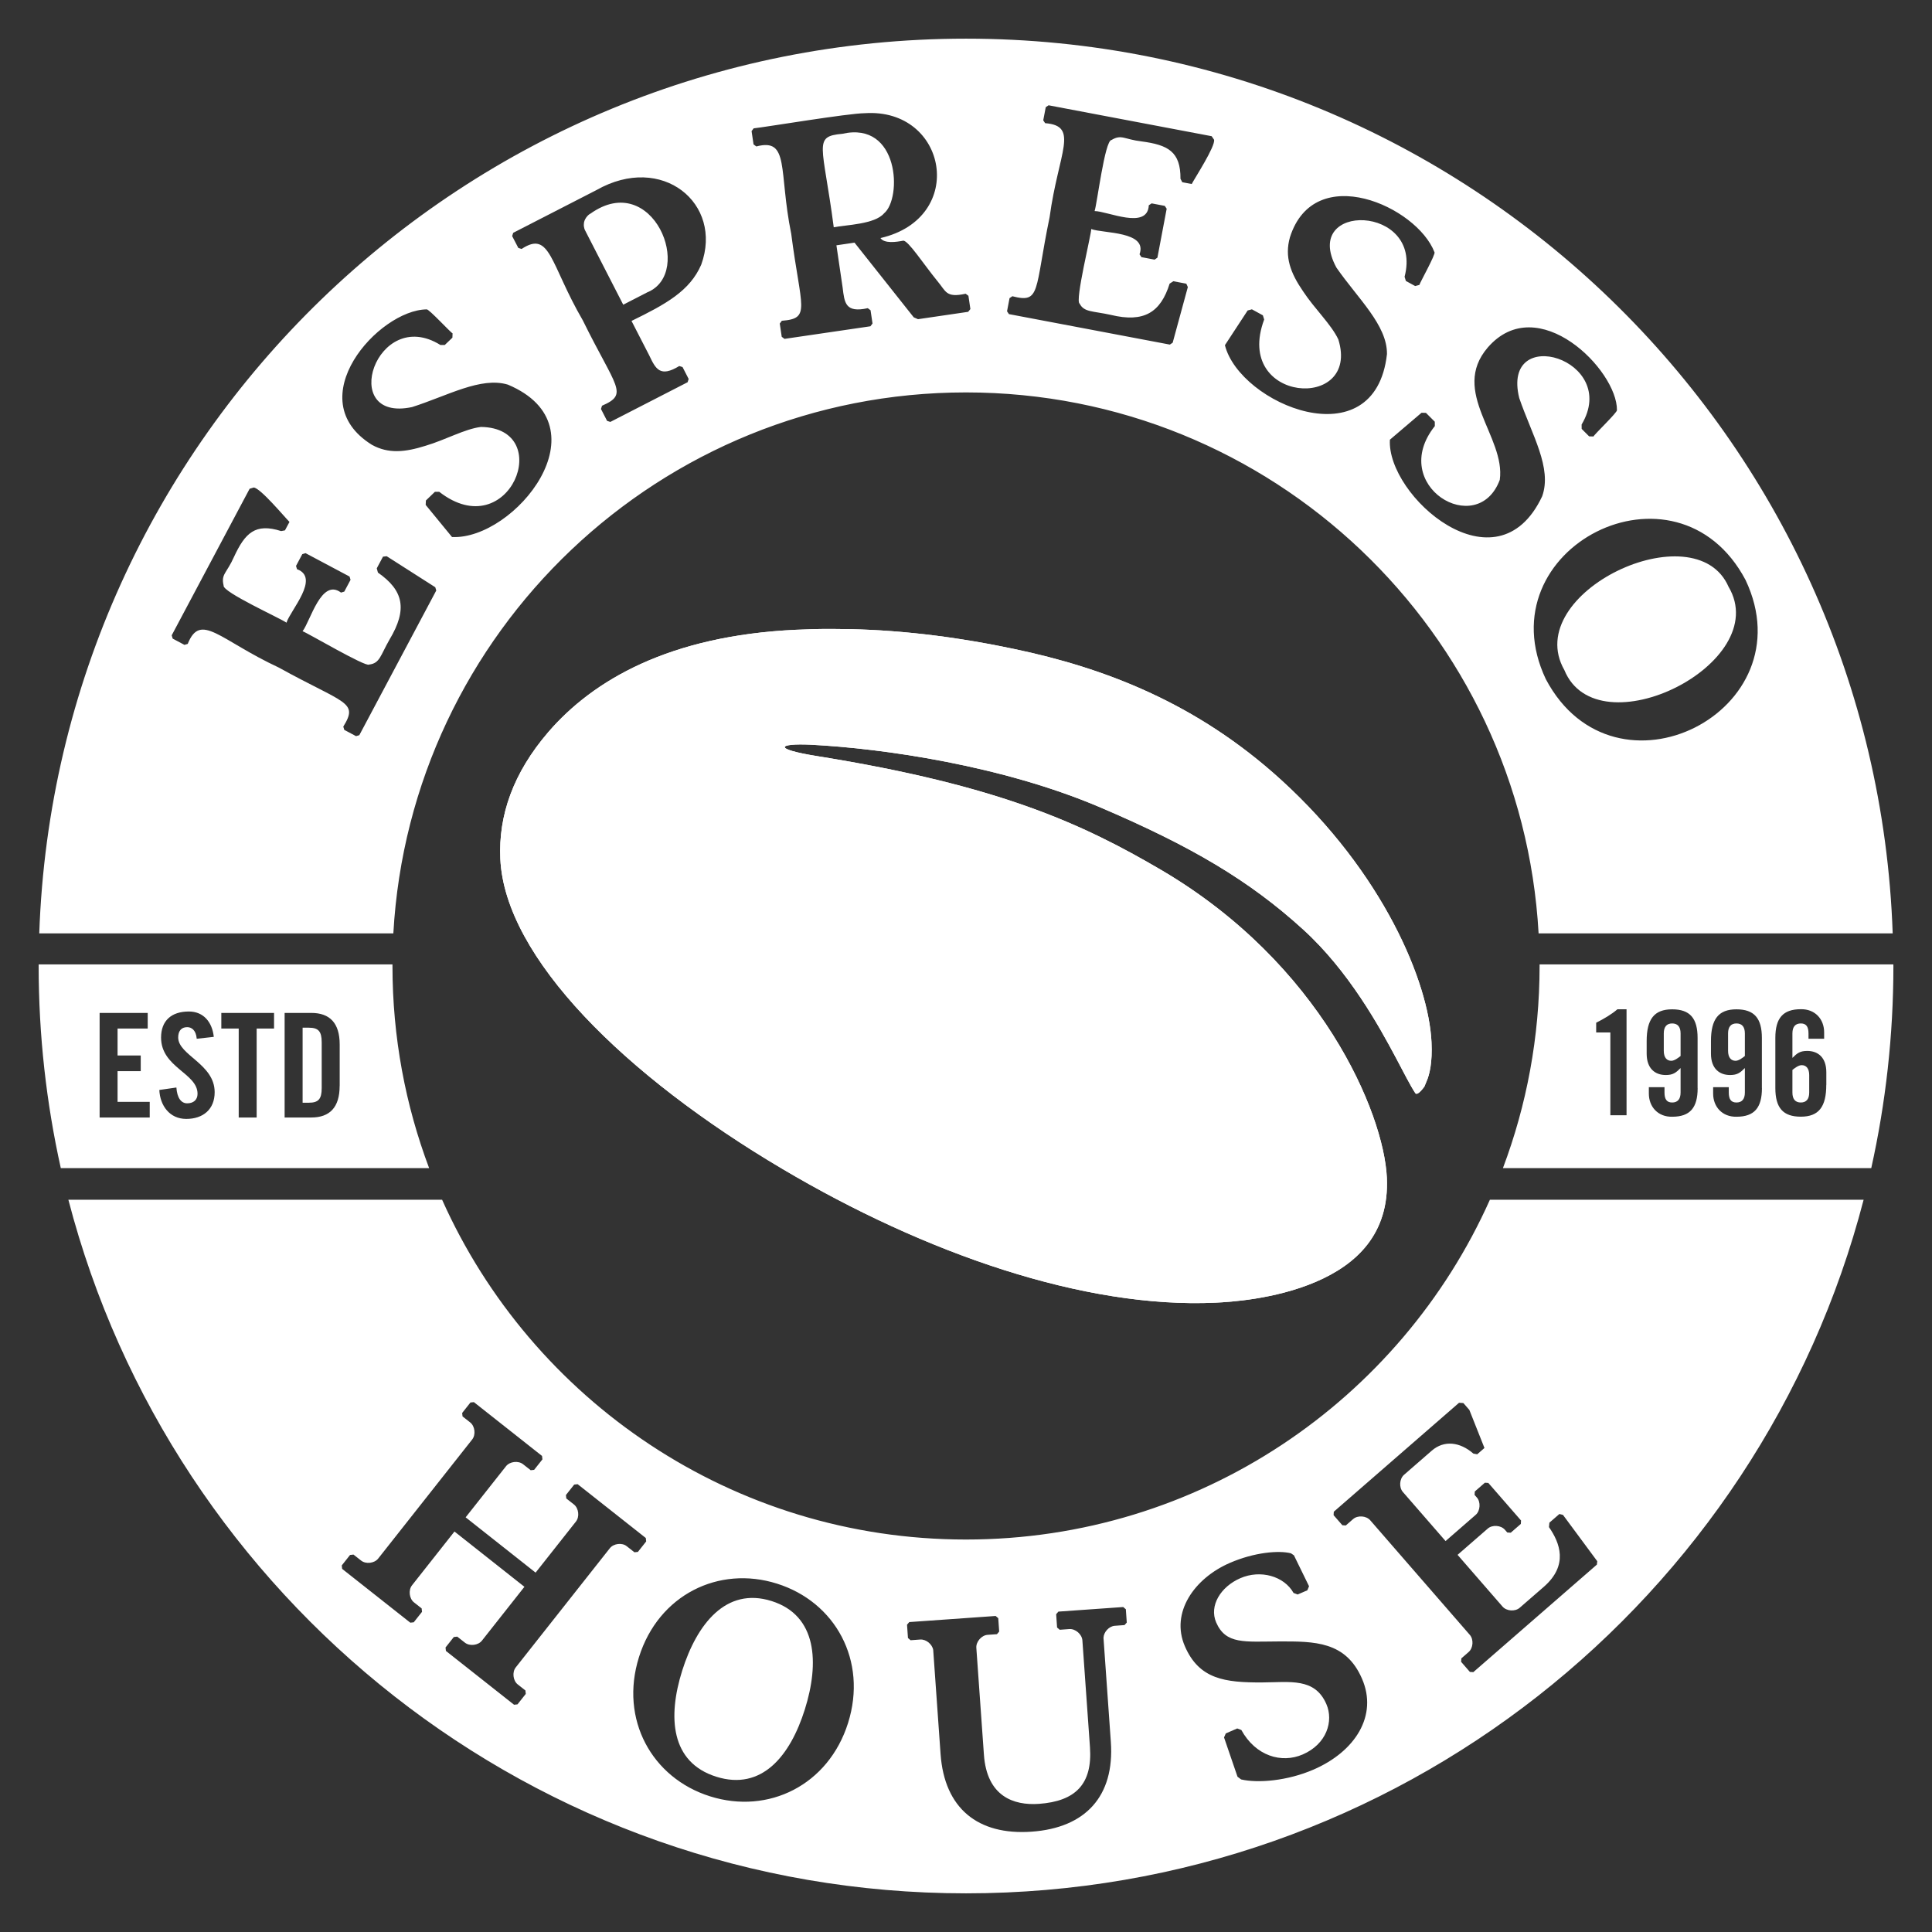 <?xml version="1.0" encoding="utf-8"?><!-- Generator: Adobe Illustrator 27.8.0, SVG Export Plug-In . SVG Version: 6.00 Build 0)  --><svg version="1.1" id="Layer_1" xmlns="http://www.w3.org/2000/svg" xmlns:xlink="http://www.w3.org/1999/xlink" x="0px" y="0px"	 viewBox="0 0 3543.3 3543.3" style="enable-background:new 0 0 3543.3 3543.3;" xml:space="preserve"><rect x="0" y="0" width="3543.3" height="3543.3" fill="#333333" stroke="none"/><style type="text/css">	.st0{clip-path:url(#SVGID_00000045601535671612490690000000056633187770824320_);fill:#FFFFFF;}	.st1{fill:#FFFFFF;}</style><g>	<g>		<defs>			<path id="SVGID_1_" d="M1460.1,1155c-232.7,10.8-372.3,92.4-454.4,187.5c-64.6,75.1-91.8,153.1-88.1,232.8				c8.5,181,229,398,517,568.3c262.4,155.4,554.1,256.7,794.8,245.5c25.1-1.2,108.7-6,183.9-38.2c73.9-31.7,135-87.4,130.2-191.2				c-5.6-118.3-120.1-392.2-415.1-564.9c-142.1-83.2-294.5-154.2-628.7-207.9c-84.9-13.6-71.8-23.8-13.2-21.1				c135.7,6.9,352.5,38.8,530.4,114.5c167.7,71.5,274.7,134.7,373,224.3c84,76.4,139.8,178.3,170.1,235.2				c14.3,26.7,25.5,49.4,35.6,64.9c3.8,5.5,13.8-7.9,16.7-11.8l3.9-9.4c5.6-12.5,11-35.1,9.2-71.9c-5.1-110.7-89-311.1-275.4-480.9				c-156.5-142.7-326.7-206.1-488.8-240.2c-137.3-29.1-247.1-37-333.2-37C1503.6,1153.3,1481,1154,1460.1,1155"/>		</defs>		<use xlink:href="#SVGID_1_"  style="overflow:visible;fill:#FFFFFF;"/>		<clipPath id="SVGID_00000122001283447838736270000006812065669092778892_">			<use xlink:href="#SVGID_1_"  style="overflow:visible;"/>		</clipPath>					<rect x="914" y="1153.3" style="clip-path:url(#SVGID_00000122001283447838736270000006812065669092778892_);fill:#FFFFFF;" width="1713.3" height="1247"/>	</g>	<g>		<path class="st1" d="M3304.3,1953.5c-5.9,0-13,5.6-17,8.8v41.4c0,12.5,5.6,18.3,15.4,18.3c9.8,0,15.4-5.9,15.4-18.3v-31.9			C3318.1,1959.4,3312.5,1953.5,3304.3,1953.5z"/>		<path class="st1" d="M3184.7,1877c-9.8,0-15.4,5.8-15.4,18.3v31.9c0,12.5,5.6,18.3,13.8,18.3c5.8,0,13-5.6,17-8.8v-41.4			C3200.1,1882.9,3194.5,1877,3184.7,1877z"/>		<path class="st1" d="M3066.8,1877c-9.8,0-15.4,5.8-15.4,18.3v31.9c0,12.5,5.6,18.3,13.8,18.3c5.8,0,13-5.6,17-8.8v-41.4			C3082.2,1882.9,3076.6,1877,3066.8,1877z"/>		<path class="st1" d="M3472.4,1768.7h-648.8c0,1,0,2,0,3c0,130.5-23.8,255.3-67.2,370.6h675.5c26.5-119.3,40.6-243.3,40.6-370.6			C3472.4,1770.7,3472.4,1769.7,3472.4,1768.7z M2983.2,2045.4h-29.8v-151.9h-26v-17.8c14.6-7.4,28.2-15.4,39-24.7h16.7V2045.4z			 M3113.5,1995.5c0,36.1-13.8,52.6-46.7,52.6c-26,0.5-42.8-18.1-42.8-42.5v-11.7h28.7v9.8c0,12.5,4.3,18.3,14.1,18.3			c9.8,0,15.4-5.9,15.4-18.3v-44.9c-8.5,8.5-13.8,12.8-27.1,12.8c-19.1,0-35.1-11.2-35.1-39.3v-22.8c0-40.4,13.8-58.4,46.7-58.4			c32.9,0,46.7,16.5,46.7,52.6V1995.5z M3231.4,1995.5c0,36.1-13.8,52.6-46.7,52.6c-26,0.5-42.8-18.1-42.8-42.5v-11.7h28.7v9.8			c0,12.5,4.3,18.3,14.1,18.3c9.8,0,15.4-5.9,15.4-18.3v-44.9c-8.5,8.5-13.8,12.8-27.1,12.8c-19.1,0-35.1-11.2-35.1-39.3v-22.8			c0-40.4,13.8-58.4,46.7-58.4c32.9,0,46.7,16.5,46.7,52.6V1995.5z M3349.4,1989.6c0,40.4-13.8,58.4-46.7,58.4			c-32.9,0-46.7-16.5-46.7-52.6v-91.9c0-36.1,13.8-52.6,46.7-52.6c26-0.5,42.8,18.1,42.8,42.5v11.7h-28.7v-9.8			c0-12.5-4.3-18.3-14.1-18.3c-9.8,0-15.4,5.8-15.4,18.3v44.9c8.5-8.5,13.8-12.8,27.1-12.8c19.1,0,35.1,11.2,35.1,39.3V1989.6z"/>	</g>	<g>		<path class="st1" d="M1621.3,391.3c33.2-27.2,28.4-169.8-76.5-145.9c-54.4,4.9-35.7,18.7-15.7,171.4			C1552.2,412.3,1604.2,411.4,1621.3,391.3z"/>		<path class="st1" d="M1082.9,391.8c-4.2,1.8-12.1,10.2-12.1,19.2c-0.6,6.2,2.4,12.1,2.2,11.4c4.1,8.1,70,136.3,70,136.4l44.2-22.7			C1274,500.6,1197.3,310.4,1082.9,391.8z"/>		<path class="st1" d="M2869,1228.8c60.8,148.5,384.3-12.2,301.2-152.6C3109,936,2788.5,1087.4,2869,1228.8z"/>		<path class="st1" d="M1771.7,70.9C852.4,70.9,103.6,800.2,72,1711.8h649.4c31-553.1,489.4-992.1,1050.2-992.1			c560.9,0,1019.2,439,1050.2,992.1h649.4C3439.7,800.2,2690.9,70.9,1771.7,70.9z M659,1348.3l-6,1.8l-21.6-11.5l-1.8-6			c28.6-46.1,2.6-41.4-118.3-108.3c-108.6-50.6-143.5-102.2-167-43.4l-6,1.8l-21.6-11.5l-1.8-6l142.9-268.8l7.5-2.3			c12.4,0.9,56.7,54.3,65.6,63.1l-8.3,15.5l-7,1.3c-47.5-15.2-66.2,3.6-86.5,47.4c-13.5,30.4-24,31.3-19,52.4			c-2.9,11.8,104.6,60.3,115.3,68.2c6.9-22.4,62.4-82.3,19.3-98.1l-1.8-6l11.5-21.6l6-1.8l80.7,42.9l1.8,6l-11.5,21.6l-6,1.8			c-36.1-27.2-56.1,52.3-70.5,70.9c6.4,1.5,116.4,66.5,122,61.1c19.9-2.3,20.7-16.6,37.4-45.7c33.7-56.1,25.4-90.5-21.2-123			l-2.1-7.8l11.4-21.4l6.8-0.8l89.1,56.9l1.8,6L659,1348.3z M829,984.9L780.7,926l0.4-8.1l16.5-15.9l8,0			c128.7,100.1,214.2-117.1,76.4-119c-30.1,3.8-64.5,23.6-101.7,34.6c-37.4,11.8-68.1,14.9-98.2-1.8			c-134.2-83.4,11.9-247.3,100.4-248.4c3.8-1.2,44.5,43.1,47.5,43.9l-0.3,8l-14,13.4l-8,0c-117.5-73.1-188.6,142.8-52.1,113.9			c65.4-20.8,126-56.1,175.8-41.2C1113.2,782,943.7,990.5,829,984.9z M1286.1,485.3c-20.9,48.4-65,72.6-127.9,103.3			c0.1,0.2,20.3,39.5,32.6,63.4c11.8,24.8,19.9,40.7,55,19.3l6,1.9l11.2,21.8l-1.9,6l-141.7,72.8l-6-1.9l-11.2-21.8l1.9-6			c49.8-21.6,25.8-32.5-35.2-156.5c-60.3-103.6-59.4-165.9-112.3-131l-6-1.9L939.3,433l1.9-6l152.7-78.4			C1214.4,280.2,1326.7,373.4,1286.1,485.3z M1775.6,571.9l-92,13.5l-7.8-3.4l-108.6-137l-33.2,4.9c0,0.2,7.1,48.3,11.4,77.5			c3.4,27.8,4.8,46.9,46.1,37.8l5.1,3.8l3.6,24.3l-3.8,5.1l-157.6,23.1l-5.1-3.8l-3.6-24.3l3.8-5.1c54-4.2,34.9-22.7,17.2-159.5			c-23.5-115.8-2.5-176.4-64-160.2l-5.1-3.8l-3.6-24.3l3.8-5.1c23.9-2.6,173.3-27.6,203.8-27.8c151.6-10,188.4,192.2,28.8,229			c7.2,10.6,29.4,7.2,41.8,4.8c9.2-0.3,36.9,42.6,62.6,74.1c15.9,18.7,15.3,31.2,51.8,23.2l5.1,3.8l3.6,24.3L1775.6,571.9z			 M2185.6,337.5l-17.3-3.3l-3.3-6.3c0.4-50.1-23.3-62.1-70.9-68.5c-33-3.9-37.1-13.6-55.7-2.6c-12.2,0.8-26.5,117.8-30.9,130.3			c23.4,0,97.2,35.1,99.4-10.6l5.2-3.5l24.1,4.6l3.5,5.2l-17,89.8l-5.2,3.6l-24.1-4.6l-3.5-5.2c15.3-42.5-66.6-38.1-88.6-46.3			c0.6,7.9-30.4,132.6-21.2,136.8c8.1,16,24.1,13.3,57.1,20.6c61.2,14.9,91.5-4.9,107.9-57.3l6.8-4.4l23.8,4.5l2.8,6.2l-27.8,102			l-5.2,3.5l-295.1-55.9l-3.5-5.2l4.6-24.1l5.2-3.5c52.5,13.6,40.3-9.8,68.3-145.1c16.1-118.8,55-167.4-8.2-172.3l-3.5-5.2l4.6-24.1			l5.2-3.5l299.1,56.7l4.4,6.5C2229.2,268.3,2191.4,326.4,2185.6,337.5z M2246.5,633.1l41.7-63.7l7.8-2.1l20.1,11l2.4,7.7			c-57.2,153.3,177.3,169.1,136,36.5c-13.2-27.9-43.3-55.8-64.7-88.3c-23-33.5-34.3-63.2-24-99.2c44.8-140.7,232.7-56.5,265,27.5			c3.1,2.8-27.8,57.9-27.6,60l-7.8,2.1l-17-9.3l-2.4-7.7c34.8-132.7-190.8-138-125-16.8c39.5,57,93.3,105.4,92.7,158.6			C2521.8,845,2273.7,741.2,2246.5,633.1z M2549.1,806.4l58-49.4l8.1,0.2l16.2,16.2l0.1,8c-86.8,109,78.1,208.3,119.1,98.7			c11.1-79.1-91.8-161.5-22-242.8c91.5-105.5,237.7,41.3,236.9,114.9c1.3,3.7-42.3,45.3-43,48.3l-8-0.2l-13.7-13.7l-0.1-8			c71.2-119.8-148.2-185.9-114.4-48.6c23.4,68.1,60.6,128.1,42.1,180.1C2744.9,1087.9,2542.9,909.4,2549.1,806.4z M2835.1,1245.7			c-113.7-240.3,239.9-420.6,366.3-181.9C3315.1,1304.1,2961.6,1484.4,2835.1,1245.7z"/>	</g>	<g>		<path class="st1" d="M1415,2936.3c-83.8-26.4-137.1,42.8-163.9,127.8c-26.7,85-21.2,168,62.5,194.4			c83.8,26.4,135.8-38.5,162.5-123.5C1502.9,3049.8,1498.8,2962.6,1415,2936.3z"/>		<path class="st1" d="M2732.5,2200.3c-164.1,367.3-532.6,623.2-960.9,623.2c-428.2,0-796.7-256-960.8-623.2H125.4			c190,731.8,855,1272.1,1646.3,1272.1c791.2,0,1456.2-540.3,1646.2-1272.1H2732.5z M1118.5,2839.4L945.9,3058			c-6.9,8.7-5.1,24.4,3.7,31.3l14,11l0.7,6.3l-15.2,19.2l-6.3,0.7l-125-98.7l-0.7-6.3l15.2-19.2l6.3-0.7l14,11			c8.7,6.9,24.4,5.1,31.3-3.7l77.9-98.7l-128.3-101.4l-77.9,98.7c-6.9,8.7-5.1,24.4,3.7,31.3l14,11l0.7,6.3l-15.2,19.2l-6.3,0.7			l-125-98.7l-0.7-6.3l15.2-19.2l6.3-0.7l14,11c8.7,6.9,24.4,5.1,31.3-3.7L866,2640c6.9-8.7,5.1-24.4-3.7-31.3l-14-11l-0.7-6.3			l15.2-19.2l6.3-0.7l125,98.7l0.7,6.3l-15.2,19.2l-6.3,0.7l-14-11c-8.7-6.9-24.4-5.1-31.3,3.7l-74,93.7l128.3,101.4l74-93.7			c6.9-8.7,5.1-24.4-3.7-31.3l-14-11l-0.7-6.3l15.2-19.2l6.3-0.7l125,98.7l0.7,6.3l-15.2,19.2l-6.3,0.7l-14-11			C1141.1,2828.8,1125.4,2830.7,1118.5,2839.4z M1555.4,3159.8c-35.9,114.2-146.3,168.4-253.1,134.7			c-106.8-33.6-166.3-141.2-130.4-255.4c35.9-114.2,146.3-168.4,253.1-134.7C1531.9,2938,1591.3,3045.6,1555.4,3159.8z			 M2062.4,2980.4l-17.8,1.3c-10.6,0.7-20.4,11.5-20.8,22.1l13.5,190.9c7,99.5-46.4,157.6-145.3,164.6c-98.9,7-160-43.1-167-142.5			l-13.5-190.9c-1.9-10.5-13.1-19.7-23.7-19l-17.8,1.3l-4.8-4.1l-1.7-24.4l4.1-4.8l158.4-11.2l4.8,4.1l1.7,24.5l-4.1,4.8l-17.2,1.2			c-11.1,0.8-21.4,12.7-20.6,23.8l13.9,195.9c5.4,76.7,54.6,93.5,100.8,90.3c67.2-4.8,98.5-36.2,93.7-104l-13.9-195.9			c-0.8-11.1-12.7-21.4-23.8-20.7l-17.8,1.3l-4.8-4.1l-1.7-24.4l4.1-4.8l118.9-8.4l4.8,4.1l1.7,24.4L2062.4,2980.4z M2409.1,3245.4			c-47.8,20.7-102,25.3-132.9,18.1l-6.6-5l-24.7-72l3.2-7.4l21-9.1l7.5,2.8c26.2,47.6,73.5,61.8,112.6,44.9			c44-19.1,56.9-61.1,43.4-92.3c-21.2-48.9-66.5-40.1-118.1-39.8c-67.7,0.3-115.2-5.7-141.4-66.3c-26.8-61.8,17.3-124.7,82.4-152.9			c45.1-19.6,90.2-23.3,112.2-17.6l5.4,3.7l27.7,56.7l-3.1,7.4l-17.8,7.7l-7.5-2.8c-17.5-31.1-60.8-43.1-97.6-27.1			c-36,15.6-57.6,50.5-44.3,81.2c17.7,40.7,52.3,35,115.1,34.8c65.1-0.2,122.5-0.5,152.3,68.3			C2527.4,3146.4,2485.5,3212.2,2409.1,3245.4z M2928.7,2869.5l-226.6,197.2l-6.3-0.4l-16.1-18.5l0.4-6.3l13.4-11.7			c8.4-7.3,9.5-23,2.2-31.4L2513,2788.2c-7.3-8.4-23-9.5-31.4-2.2l-13.4,11.7l-6.3-0.4l-16.1-18.5l0.4-6.3l229.7-199.8l7.9,0.5			l11,12.6l27.7,69.8l-13.3,11.6l-7-1.3c-24.6-21.4-53.7-25.1-76.4-5.3l-50.8,44.2c-8.4,7.3-9.5,23-2.2,31.4l76.8,88.3l1.6,1.8			l55.4-48.2c8.4-7.3,9.1-23.5,2.2-31.4l-4.4-5l0.4-6.3l18.5-16.1l6.3,0.4l60,68.9l-0.4,6.3l-18.5,16.1l-6.3-0.4l-4.4-5			c-7.3-8.4-23-9.5-31.4-2.2l-55.4,48.2l82.5,94.9c7.3,8.4,23,9.5,31.4,2.2l44.2-38.4c45.7-39.8,29.5-80.8,9.5-109.6l0.8-8.1			l18.3-15.9l6.6,1.6l62.9,85L2928.7,2869.5z"/>	</g>	<g>		<g>			<path class="st1" d="M719.8,1768.7H70.9c0,1,0,2,0,3c0,127.3,14.1,251.3,40.6,370.6H787c-43.4-115.3-67.2-240.2-67.2-370.6				C719.7,1770.7,719.8,1769.7,719.8,1768.7z M274.6,2049.5h-91.9v-191.8h88.2v28.7h-55.3v49.4h42.5v28.7h-42.5v56.3h59V2049.5z				 M341.6,2052.1c-30.5,0-48.1-24.4-49.4-53.1l31.3-4.5c1.3,19.4,9,29,19.7,29c11.4,0,19.1-6.1,19.1-17.5				c0-38-66.9-48.1-66.9-103.1c0-30.6,18.6-47.8,51-47.8c26.8,0,42.8,19.4,45.7,46.5l-31.3,3.5c-1.3-16.5-10.1-21.3-17.5-21.3				c-10.6,0-16.5,6.9-16.5,18.9c0,32.7,66.9,48.4,66.9,100.4C393.7,2034.6,372.4,2052.1,341.6,2052.1z M502.6,1886.4h-31.9v163.1				h-32.9v-163.1h-31.9v-28.7h96.7V1886.4z M622.9,1991.6c0,39.3-18.1,57.9-52.1,57.9H522v-191.8h48.9c34,0,52.1,18.6,52.1,57.9				V1991.6z"/>		</g>		<path class="st1" d="M590,1995.6c0,20.2-6.1,26.8-23.6,26.8h-11.4v-137.6h11.4c17.5,0,23.6,6.6,23.6,26.8V1995.6z"/>	</g></g></svg>